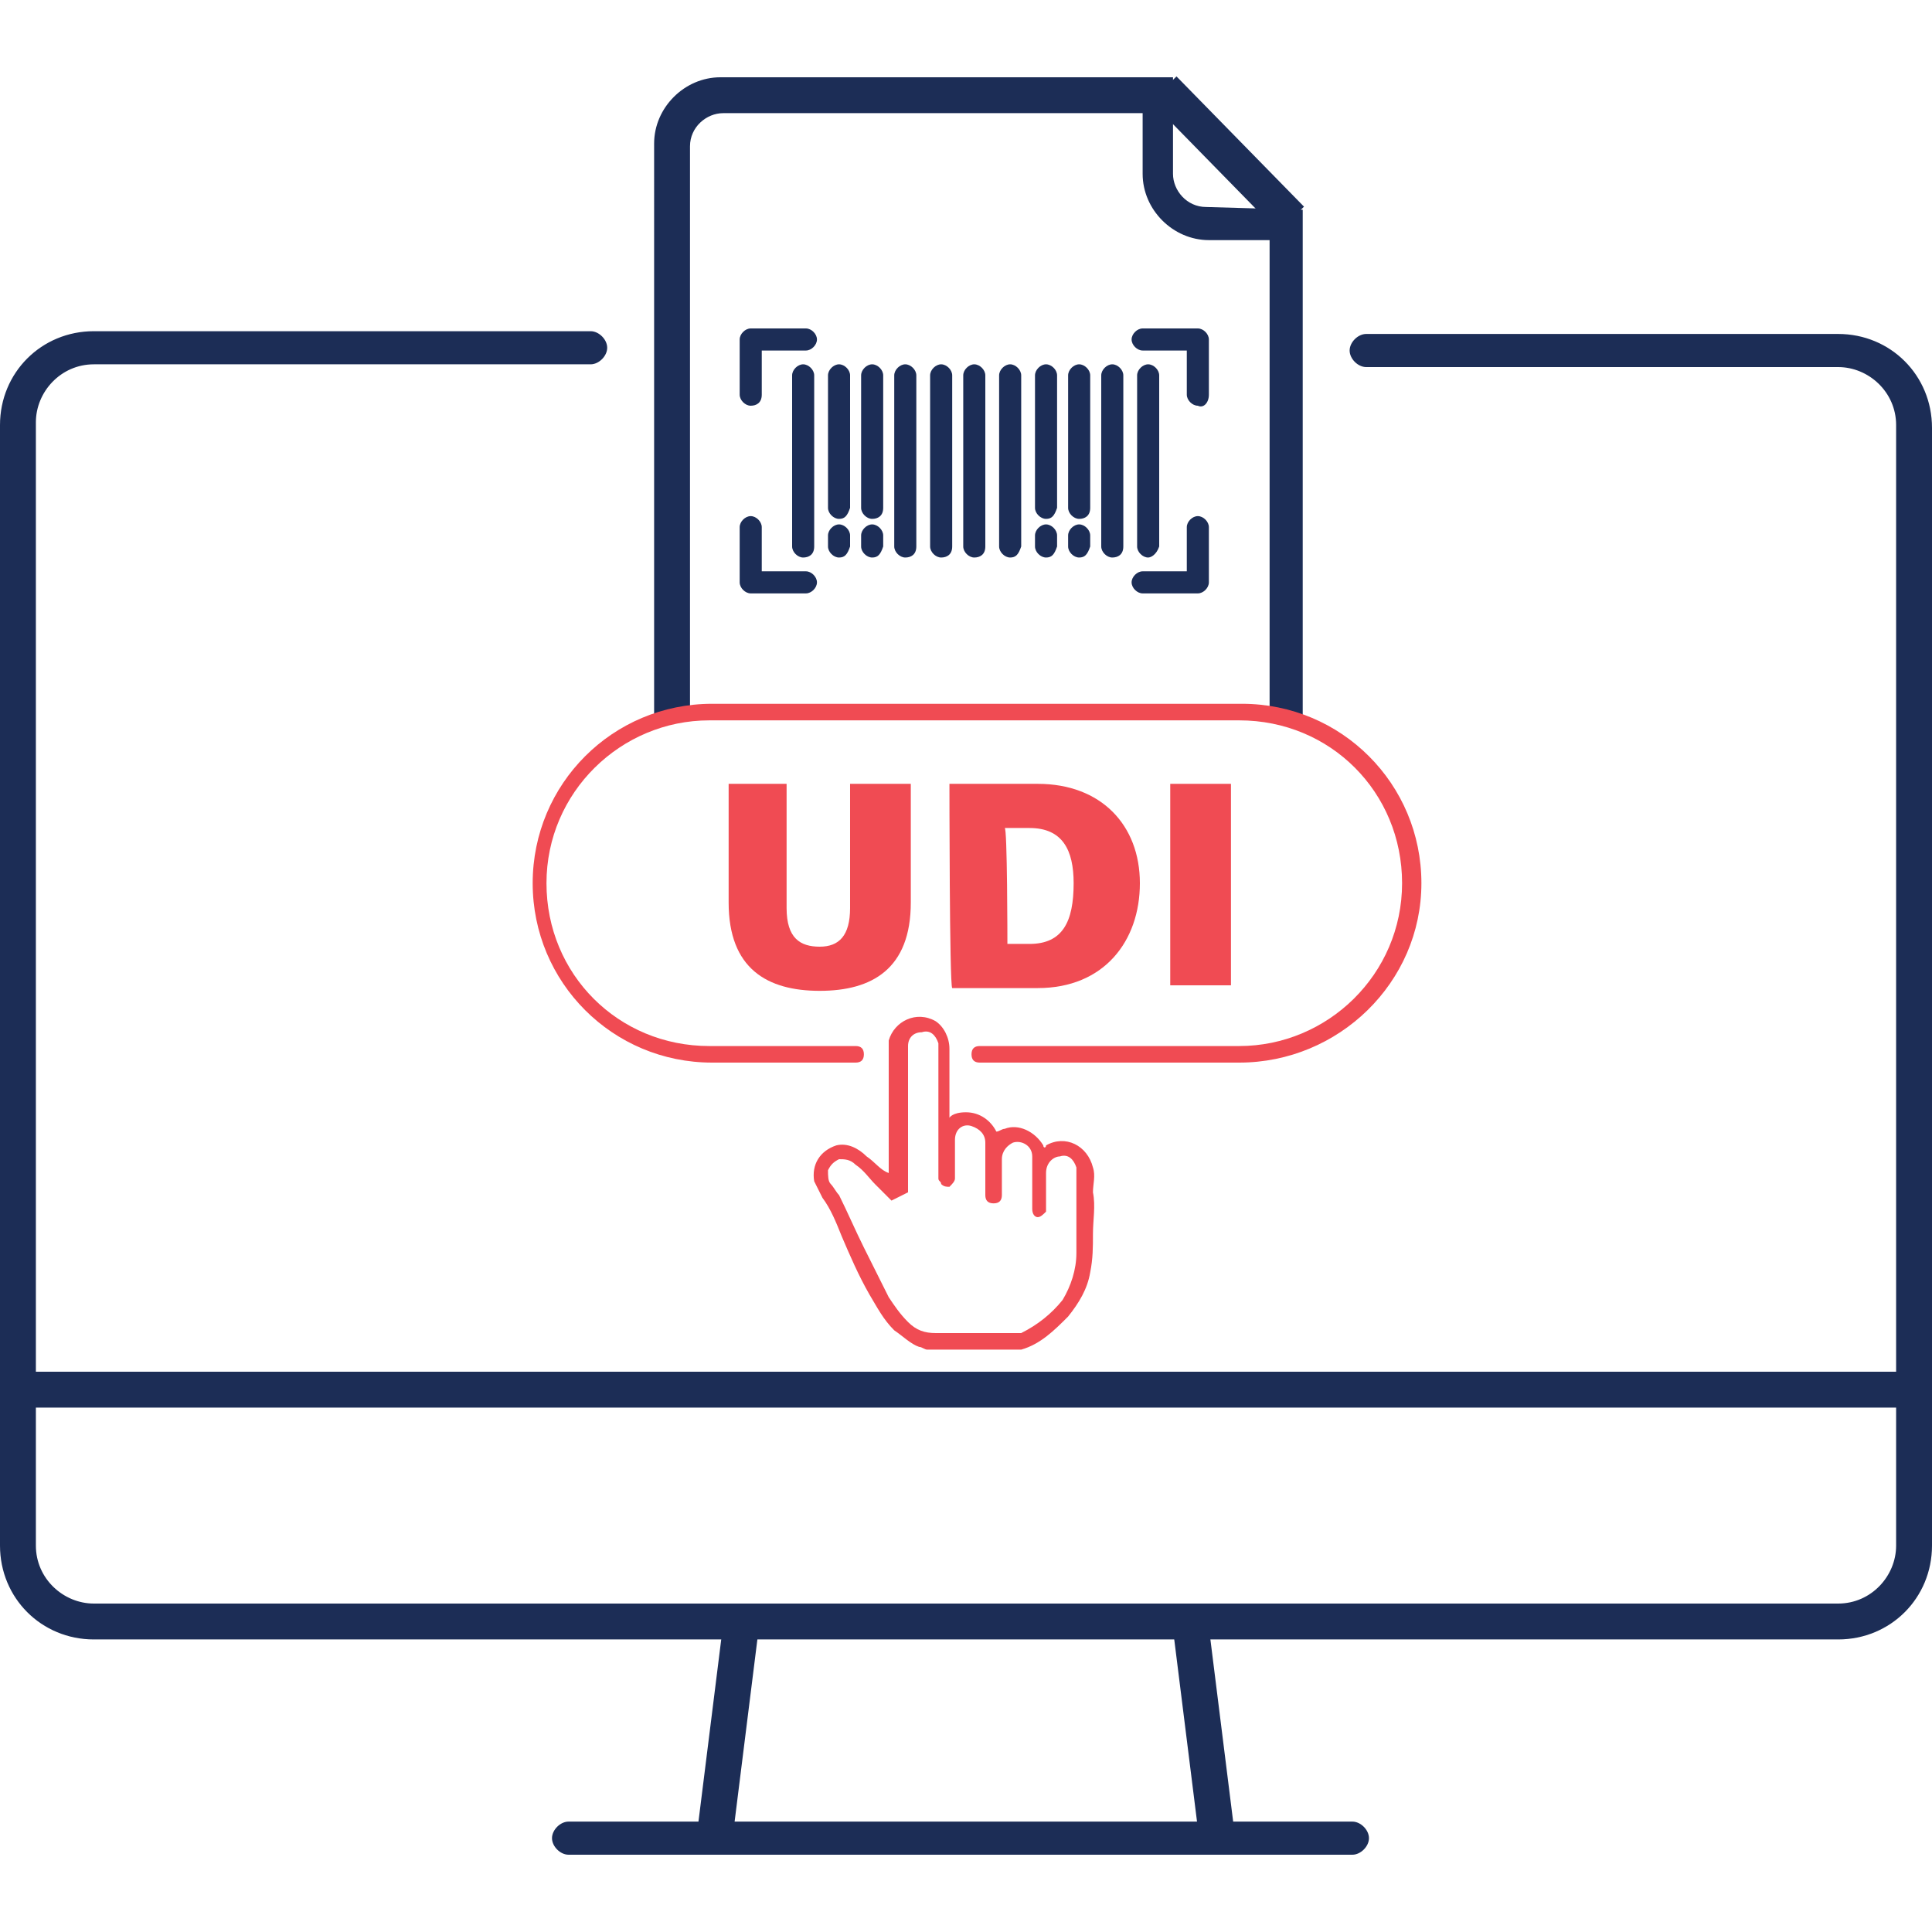 <svg xmlns="http://www.w3.org/2000/svg" xmlns:xlink="http://www.w3.org/1999/xlink" id="Layer_2_00000059267793043067591830000002798040763017919368_" x="0px" y="0px" viewBox="0 0 70 70" style="enable-background:new 0 0 70 70;" xml:space="preserve"><style type="text/css">	.st0{fill:#1C2D56;}	.st1{fill:#F04B53;}</style><g id="Layer_1-2">	<g>		<path class="st0" d="M66.6,59.4H3.4C1.5,59.4,0,57.9,0,56V15.4C0,13.5,1.5,12,3.4,12h18c0.3,0,0.6,0.3,0.6,0.6   c0,0.3-0.3,0.6-0.6,0.6h-18c-1.2,0-2.1,1-2.1,2.1V56c0,1.2,1,2.1,2.1,2.1h63.2c1.2,0,2.1-1,2.1-2.1V15.4c0-1.2-1-2.1-2.1-2.1H49.5   c-0.3,0-0.6-0.3-0.6-0.6c0-0.3,0.3-0.6,0.6-0.6h17.1c1.9,0,3.4,1.5,3.4,3.4V56C70,57.9,68.5,59.4,66.6,59.4z"></path>		<path class="st1" d="M32.3,43.5c-0.2-0.2-0.4-0.4-0.6-0.6c-0.2-0.2-0.4-0.5-0.7-0.7c-0.2-0.2-0.4-0.2-0.6-0.2   c-0.2,0.1-0.3,0.2-0.4,0.4c0,0.2,0,0.4,0.1,0.5c0.1,0.1,0.2,0.3,0.3,0.4c0.3,0.6,0.6,1.3,0.9,1.9c0.3,0.6,0.6,1.2,0.9,1.8   c0.2,0.3,0.4,0.6,0.7,0.9c0.3,0.3,0.6,0.4,1,0.4c1,0,1.9,0,2.9,0c0.1,0,0.1,0,0.2,0c0.6-0.3,1.1-0.7,1.5-1.2   c0.3-0.5,0.5-1.1,0.5-1.7c0-1,0-2,0-3c0,0,0-0.1,0-0.1c-0.1-0.3-0.3-0.5-0.6-0.4c-0.2,0-0.5,0.2-0.5,0.6c0,0.4,0,0.9,0,1.3   c0,0,0,0.1,0,0.1c-0.1,0.1-0.2,0.2-0.3,0.2c-0.1,0-0.2-0.1-0.2-0.3c0-0.6,0-1.3,0-1.9c0-0.4-0.4-0.6-0.7-0.5   c-0.2,0.1-0.4,0.3-0.4,0.6c0,0.4,0,0.9,0,1.3c0,0.2-0.1,0.3-0.3,0.3c-0.2,0-0.3-0.1-0.3-0.3c0-0.6,0-1.2,0-1.9   c0-0.3-0.2-0.5-0.5-0.6c-0.3-0.1-0.6,0.1-0.6,0.5c0,0.1,0,0.3,0,0.4c0,0.3,0,0.7,0,1c0,0.1-0.1,0.2-0.2,0.3c-0.1,0-0.2,0-0.3-0.1   c0-0.1-0.1-0.1-0.1-0.2c0-0.8,0-1.6,0-2.4c0-0.8,0-1.6,0-2.4c0,0,0-0.1,0-0.1c-0.1-0.3-0.3-0.5-0.6-0.4c-0.3,0-0.5,0.2-0.5,0.5   c0,0.1,0,0.2,0,0.2c0,0.8,0,1.6,0,2.5c0,0.7,0,1.4,0,2.1c0,0.2,0,0.4,0,0.5 M32.2,42.5c0-0.6,0-1.2,0-1.8c0-0.1,0-0.7,0-0.7   s0-0.1,0-0.1c0-0.6,0-1.2,0-1.9c0-0.1,0-0.2,0-0.3c0.2-0.7,1-1.1,1.7-0.7c0.3,0.2,0.5,0.6,0.5,1c0,0.6,0,1.2,0,1.8   c0,0,0,0.6,0,0.7c0,0,0.1-0.2,0.6-0.2c0.5,0,0.9,0.3,1.1,0.7c0.1,0,0.2-0.1,0.3-0.1c0.5-0.2,1.1,0.1,1.4,0.6c0,0.1,0.1,0.1,0.1,0   c0.7-0.4,1.5,0,1.7,0.8c0.1,0.3,0,0.6,0,0.9c0.1,0.5,0,1,0,1.5c0,0.5,0,0.9-0.1,1.4c-0.1,0.6-0.4,1.1-0.8,1.6   c-0.5,0.5-1,1-1.7,1.2c0,0,0,0,0,0h-3.4c-0.1,0-0.2-0.1-0.3-0.1c-0.3-0.1-0.6-0.4-0.9-0.6c-0.4-0.4-0.6-0.8-0.9-1.3   c-0.4-0.7-0.7-1.4-1-2.1c-0.2-0.5-0.4-1-0.7-1.4c-0.1-0.2-0.2-0.4-0.3-0.6c-0.1-0.6,0.2-1.1,0.8-1.3c0.4-0.1,0.8,0.1,1.1,0.4   C31.7,42.1,31.9,42.4,32.2,42.5"></path>		<path class="st0" d="M25,26h-1.3V5.2c0-1.3,1.1-2.4,2.4-2.4h16.4l0,3.5c0,0.6,0.5,1.2,1.2,1.2l3.5,0.1V26H46V8.7l-2.2,0   c-1.3,0-2.4-1.1-2.4-2.4V4.1H26.2c-0.6,0-1.2,0.5-1.2,1.2L25,26L25,26z"></path>		<rect x="43.8" y="2.3" transform="matrix(0.715 -0.7 0.7 0.715 8.77 32.694)" class="st0" width="1.3" height="6.6"></rect>		<rect x="0.6" y="49.7" class="st0" width="68.7" height="1.3"></rect>					<rect x="22.4" y="62.1" transform="matrix(0.124 -0.992 0.992 0.124 -39.138 81.031)" class="st0" width="7.8" height="1.3"></rect>		<rect x="43" y="58.8" transform="matrix(0.992 -0.124 0.124 0.992 -7.463 5.915)" class="st0" width="1.3" height="7.8"></rect>		<path class="st0" d="M49,67.2H20.6c-0.3,0-0.6-0.3-0.6-0.6s0.3-0.6,0.6-0.6H49c0.3,0,0.6,0.3,0.6,0.6S49.3,67.2,49,67.2z"></path>		<path class="st1" d="M44.9,38.5h-9.4c-0.2,0-0.3-0.1-0.3-0.3c0-0.2,0.1-0.3,0.3-0.3h9.4c3.2,0,5.9-2.6,5.9-5.9s-2.6-5.9-5.9-5.9   H25.7c-3.2,0-5.9,2.6-5.9,5.9s2.6,5.9,5.9,5.9H31c0.2,0,0.3,0.1,0.3,0.3c0,0.2-0.1,0.3-0.3,0.3h-5.2c-3.6,0-6.5-2.9-6.5-6.5   s2.9-6.5,6.5-6.5h19.2c3.6,0,6.5,2.9,6.5,6.5S48.5,38.5,44.9,38.5z"></path>		<g>			<path class="st1" d="M28.5,28.4v4.5c0,1.1,0.5,1.4,1.2,1.4c0.7,0,1.1-0.4,1.1-1.4v-4.5h2.2v4.3c0,2.4-1.4,3.2-3.3,3.2    s-3.3-0.8-3.3-3.2v-4.3H28.5L28.5,28.4z"></path>			<path class="st1" d="M34.4,28.4h3.2c2.3,0,3.7,1.5,3.7,3.6s-1.3,3.8-3.7,3.8h-3.1C34.4,35.7,34.4,28.4,34.4,28.4z M36.5,34.2h0.8    c1.2,0,1.6-0.8,1.6-2.2c0-1.2-0.4-2-1.6-2h-0.9C36.5,29.9,36.5,34.2,36.5,34.2z"></path>			<path class="st1" d="M44.6,28.4v7.3h-2.2v-7.3H44.6z"></path>		</g>		<g>			<path class="st0" d="M27.2,14.7c-0.2,0-0.4-0.2-0.4-0.4v-2c0-0.2,0.2-0.4,0.4-0.4h2c0.2,0,0.4,0.2,0.4,0.4c0,0.2-0.2,0.4-0.4,0.4    h-1.6v1.6C27.6,14.6,27.4,14.7,27.2,14.7L27.2,14.7z"></path>			<path class="st0" d="M43.4,14.7c-0.2,0-0.4-0.2-0.4-0.4v-1.6h-1.6c-0.2,0-0.4-0.2-0.4-0.4c0-0.2,0.2-0.4,0.4-0.4h2    c0.2,0,0.4,0.2,0.4,0.4v2C43.8,14.6,43.6,14.8,43.4,14.7L43.4,14.7z"></path>			<path class="st0" d="M29.2,21.5h-2c-0.2,0-0.4-0.2-0.4-0.4v-2c0-0.2,0.2-0.4,0.4-0.4c0.2,0,0.4,0.2,0.4,0.4v1.6h1.6    c0.2,0,0.4,0.2,0.4,0.4S29.4,21.5,29.2,21.5L29.2,21.5z"></path>			<path class="st0" d="M43.4,21.5h-2c-0.2,0-0.4-0.2-0.4-0.4c0-0.2,0.2-0.4,0.4-0.4h1.6v-1.6c0-0.2,0.2-0.4,0.4-0.4    c0.2,0,0.4,0.2,0.4,0.4v2C43.8,21.3,43.6,21.5,43.4,21.5L43.4,21.5z"></path>			<path class="st0" d="M29.1,20.2c-0.2,0-0.4-0.2-0.4-0.4v-6.2c0-0.2,0.2-0.4,0.4-0.4s0.4,0.2,0.4,0.4v6.2    C29.5,20.1,29.3,20.2,29.1,20.2z"></path>			<path class="st0" d="M32.8,20.2c-0.2,0-0.4-0.2-0.4-0.4v-6.2c0-0.2,0.2-0.4,0.4-0.4c0.2,0,0.4,0.2,0.4,0.4v6.2    C33.2,20.1,33,20.2,32.8,20.2z"></path>			<path class="st0" d="M34.1,20.2c-0.2,0-0.4-0.2-0.4-0.4v-6.2c0-0.2,0.2-0.4,0.4-0.4s0.4,0.2,0.4,0.4v6.2    C34.5,20.1,34.3,20.2,34.1,20.2z"></path>			<path class="st0" d="M35.3,20.2c-0.2,0-0.4-0.2-0.4-0.4v-6.2c0-0.2,0.2-0.4,0.4-0.4s0.4,0.2,0.4,0.4v6.2    C35.7,20.1,35.5,20.2,35.3,20.2z"></path>			<path class="st0" d="M36.6,20.2c-0.2,0-0.4-0.2-0.4-0.4v-6.2c0-0.2,0.2-0.4,0.4-0.4s0.4,0.2,0.4,0.4v6.2    C36.9,20.1,36.8,20.2,36.6,20.2z"></path>			<path class="st0" d="M40.3,20.2c-0.2,0-0.4-0.2-0.4-0.4v-6.2c0-0.2,0.2-0.4,0.4-0.4s0.4,0.2,0.4,0.4v6.2    C40.7,20.1,40.5,20.2,40.3,20.2z"></path>			<path class="st0" d="M41.6,20.2c-0.2,0-0.4-0.2-0.4-0.4v-6.2c0-0.2,0.2-0.4,0.4-0.4c0.2,0,0.4,0.2,0.4,0.4v6.2    C41.9,20.1,41.7,20.2,41.6,20.2z"></path>			<path class="st0" d="M30.4,18.8c-0.2,0-0.4-0.2-0.4-0.4v-4.8c0-0.2,0.2-0.4,0.4-0.4s0.4,0.2,0.4,0.4v4.8    C30.7,18.7,30.6,18.8,30.4,18.8z"></path>			<path class="st0" d="M31.6,18.8c-0.2,0-0.4-0.2-0.4-0.4v-4.8c0-0.2,0.2-0.4,0.4-0.4s0.4,0.2,0.4,0.4v4.8    C32,18.7,31.8,18.8,31.6,18.8z"></path>			<path class="st0" d="M30.4,20.2c-0.2,0-0.4-0.2-0.4-0.4v-0.4c0-0.2,0.2-0.4,0.4-0.4s0.4,0.2,0.4,0.4v0.4    C30.7,20.1,30.6,20.2,30.4,20.2z"></path>			<path class="st0" d="M31.6,20.2c-0.2,0-0.4-0.2-0.4-0.4v-0.4c0-0.2,0.2-0.4,0.4-0.4s0.4,0.2,0.4,0.4v0.4    C31.9,20.1,31.8,20.2,31.6,20.2z"></path>			<path class="st0" d="M37.9,18.8c-0.2,0-0.4-0.2-0.4-0.4v-4.8c0-0.2,0.2-0.4,0.4-0.4s0.4,0.2,0.4,0.4v4.8    C38.2,18.7,38.1,18.8,37.9,18.8z"></path>			<path class="st0" d="M39.1,18.8c-0.2,0-0.4-0.2-0.4-0.4v-4.8c0-0.2,0.2-0.4,0.4-0.4s0.4,0.2,0.4,0.4v4.8    C39.5,18.7,39.3,18.8,39.1,18.8z"></path>			<path class="st0" d="M37.9,20.2c-0.2,0-0.4-0.2-0.4-0.4v-0.4c0-0.2,0.2-0.4,0.4-0.4s0.4,0.2,0.4,0.4v0.4    C38.2,20.1,38.1,20.2,37.9,20.2z"></path>			<path class="st0" d="M39.1,20.2c-0.2,0-0.4-0.2-0.4-0.4v-0.4c0-0.2,0.2-0.4,0.4-0.4s0.4,0.2,0.4,0.4v0.4    C39.4,20.1,39.3,20.2,39.1,20.2z"></path>		</g>	</g></g></svg>